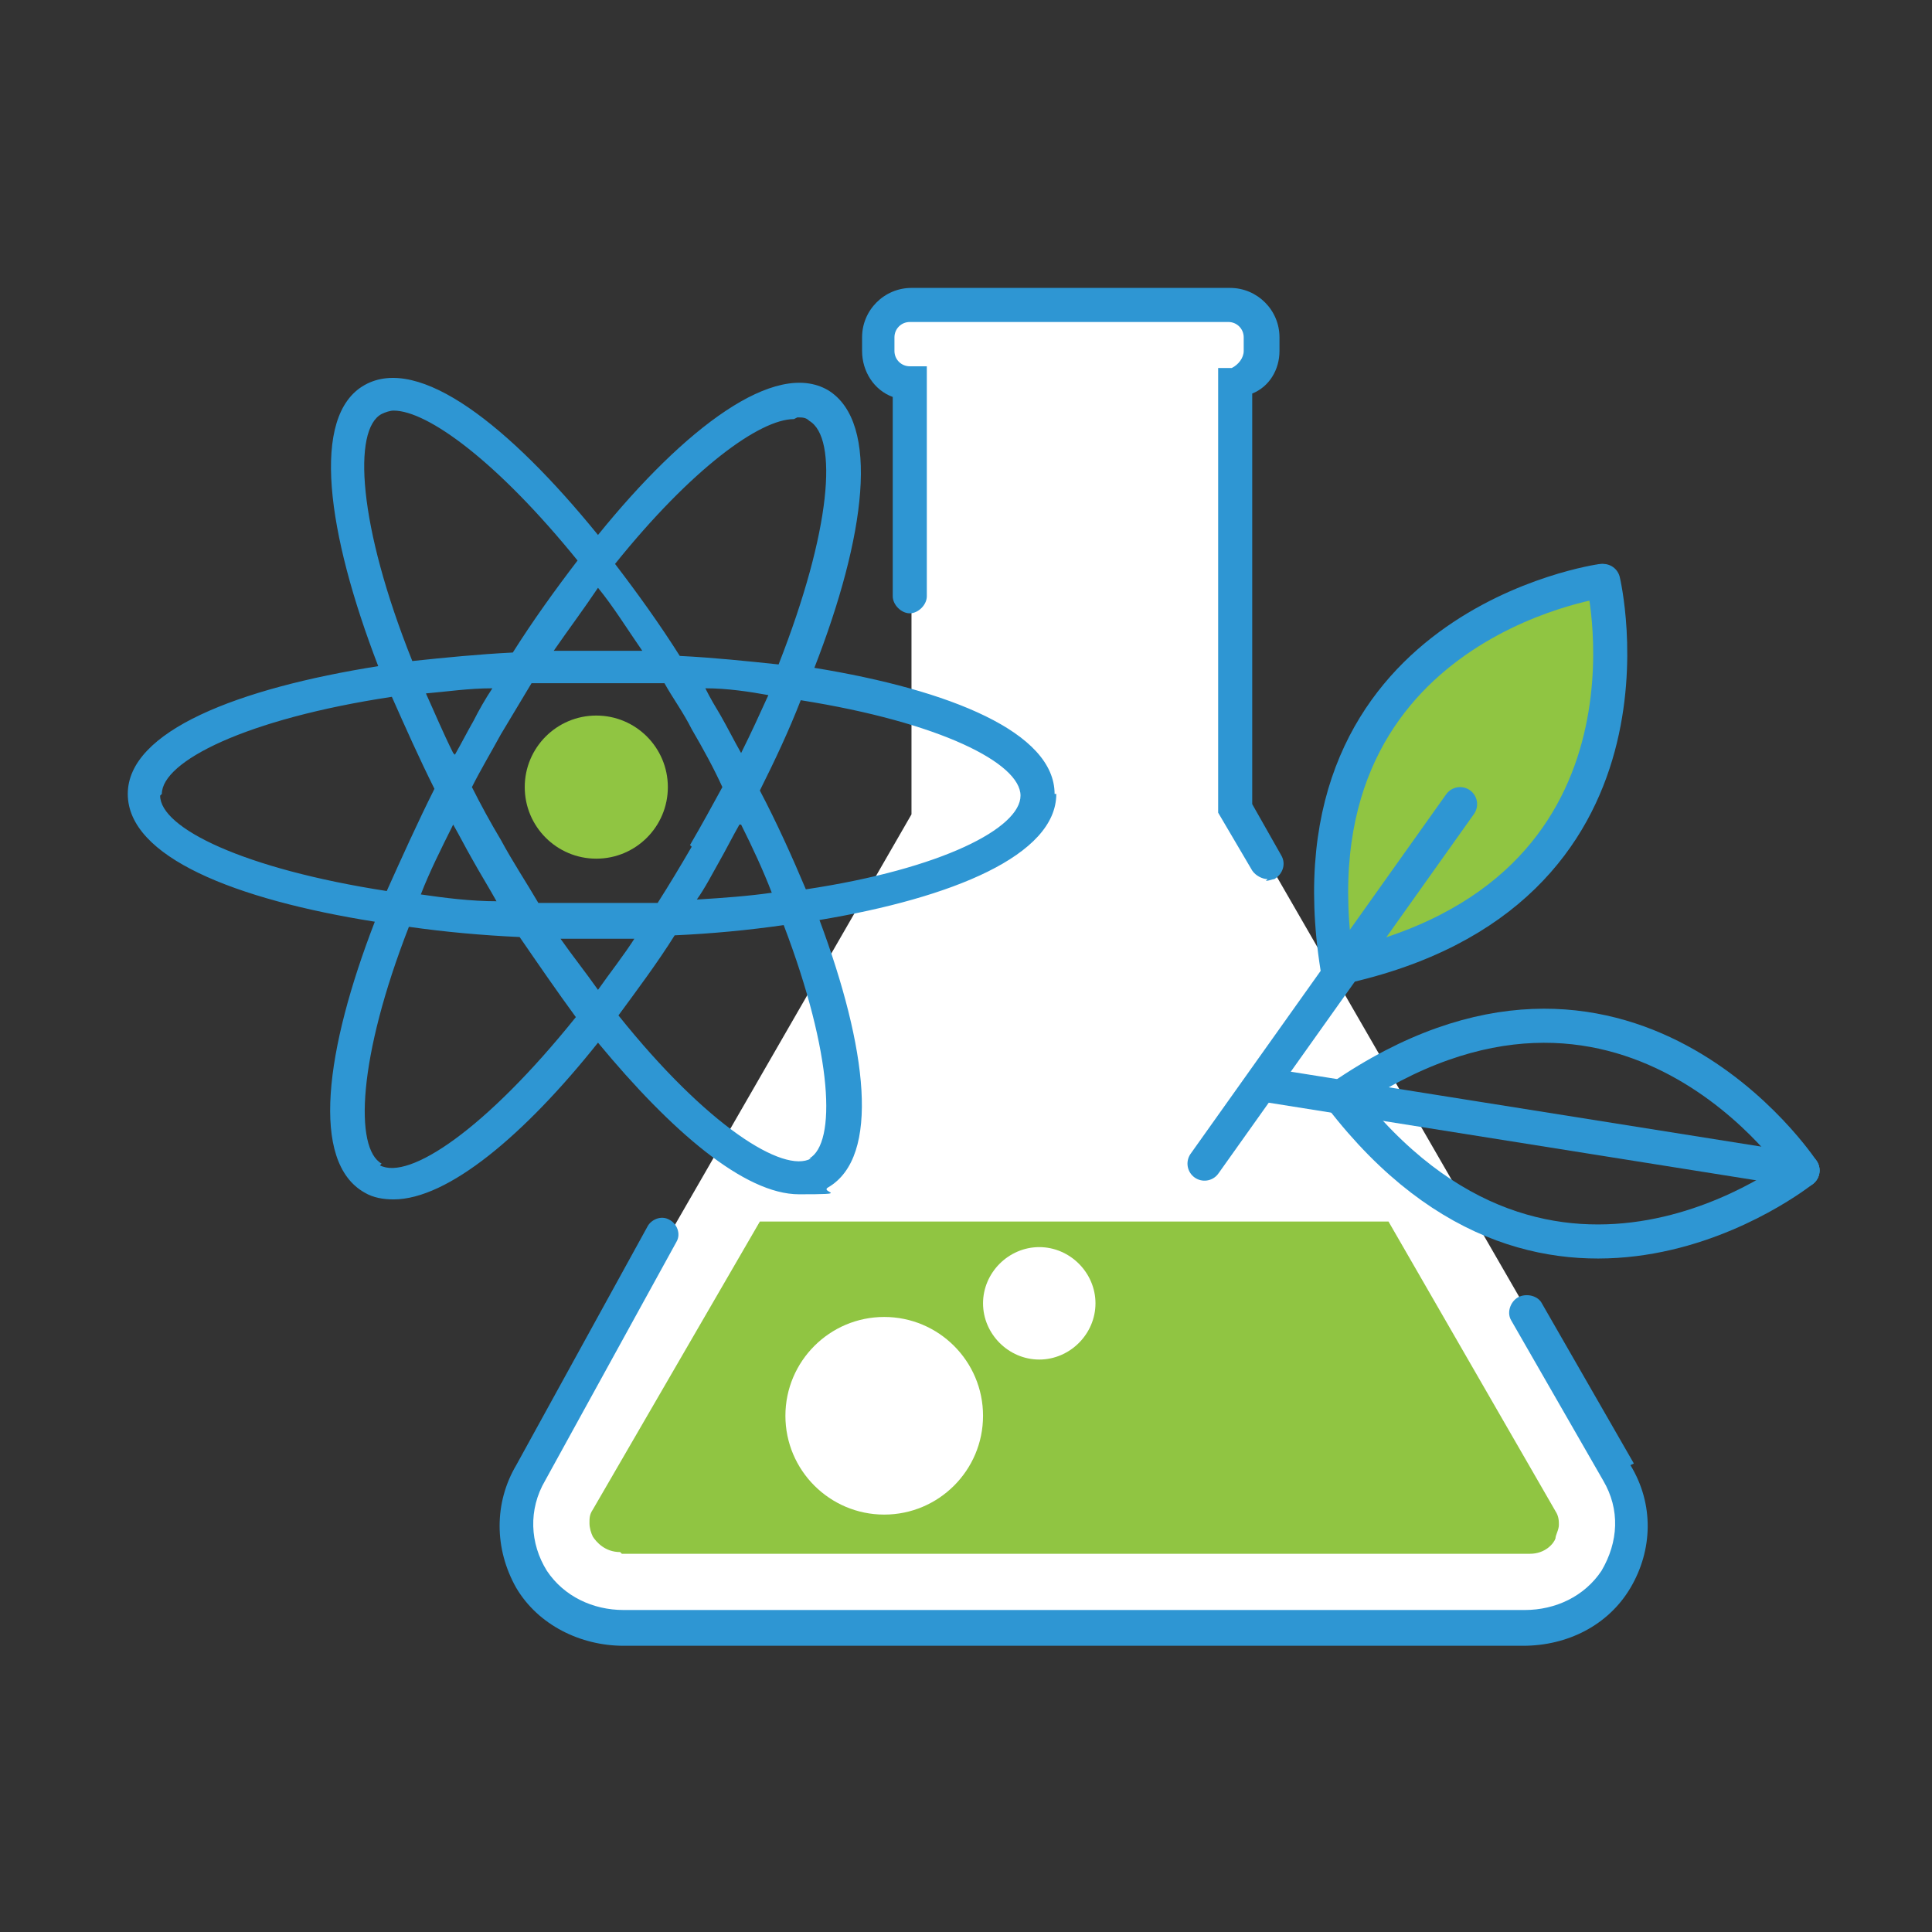 <?xml version="1.0" encoding="UTF-8"?>
<svg id="Layer_1" data-name="Layer 1" xmlns="http://www.w3.org/2000/svg" version="1.1" viewBox="0 0 113.4 113.4">
  <rect x="0" y="0" width="113.4" height="113.4" fill="#333333" stroke="none"/>
  <defs>
    <style>
      .cls-1 {
        stroke-width: 2px;
      }

      .cls-1, .cls-2, .cls-3 {
        fill: none;
      }

      .cls-1, .cls-3 {
        stroke: #2e96d3;
        stroke-linecap: round;
        stroke-miterlimit: 10;
      }

      .cls-2, .cls-4, .cls-5, .cls-6 {
        stroke-width: 0px;
      }

      .cls-3 {
        stroke-width: 2px;
      }

      .cls-4 {
        fill: #90c542;
      }

      .cls-5 {
        fill: #fff;
      }

      .cls-6 {
        fill: #2e96d3;
      }
    </style>
  </defs>
  <rect class="cls-2" width="113.4" height="113.4"/>
  <g>
    <path class="cls-4" d="M78.7,56.6c-.5,0-2.4-11.6,3.6-16.6,4.5-3.8,11.4-5.9,11.4-5.9,0,0,2.9,8.7-1.1,13.6-3.9,4.8-13.9,8.9-13.9,8.9Z"/>
    <g>
      <path class="cls-5" d="M95.1,86.4l-22.5-39v-25c.9-.1,1.6-.9,1.6-1.8v-.8c0-1-.8-1.9-1.9-1.9h-18.7c-1,0-1.9.8-1.9,1.9v.8c0,1,.8,1.9,1.8,1.9v25.3l-22.3,38.7c-2.3,4,.6,9.1,5.2,9.1h53.3c4.7,0,7.6-5,5.3-9.1Z"/>
      <path class="cls-6" d="M74.4,51.6c-.3,0-.7-.2-.9-.5l-2-3.4v-26.1h.8c.4-.2.7-.6.7-1v-.8c0-.5-.4-.9-.9-.9h-18.7c-.5,0-.9.4-.9.9v.8c0,.5.4.9.9.9h1v13.5c0,.5-.5,1-1,1s-1-.5-1-1v-11.7c-1.1-.4-1.8-1.5-1.8-2.7v-.8c0-1.6,1.3-2.9,2.9-2.9h18.7c1.6,0,2.9,1.3,2.9,2.9v.8c0,1.1-.6,2.1-1.6,2.5v24.1l1.7,3c.3.5.1,1.1-.4,1.4-.1,0-.3.1-.5.1Z"/>
      <path class="cls-6" d="M95.9,85.9l-5.4-9.4c-.2-.4-.8-.6-1.3-.4,0,0,0,0,0,0-.5.2-.8.9-.5,1.4l5.4,9.4c1,1.7.9,3.6-.1,5.3-1,1.5-2.7,2.3-4.5,2.3h-52.9c-1.8,0-3.5-.8-4.5-2.3-1-1.6-1.1-3.6-.1-5.3l7.7-14c.3-.5,0-1.1-.4-1.3-.5-.3-1.1,0-1.3.4l-7.7,14c-1.3,2.2-1.3,4.9,0,7.2,1.3,2.2,3.8,3.4,6.3,3.4h52.8c2.6,0,5-1.2,6.3-3.4,1.3-2.2,1.4-4.9,0-7.2Z"/>
    </g>
    <path class="cls-4" d="M36.5,91.2h53.3c.9,0,1.4-.6,1.5-.9,0-.2.2-.5.2-.8,0-.2,0-.5-.2-.8l-9.8-17h-36.9l-9.8,16.9c-.2.3-.2.5-.2.8,0,.3.1.6.2.8.2.3.7.9,1.6.9Z"/>
    <path class="cls-6" d="M61.9,46.6c0-3.6-6.1-6.1-14.1-7.4,3-7.7,3.9-14.4.8-16.3-3.1-1.8-8.4,2.2-13.5,8.5-5.2-6.4-10.5-10.6-13.7-8.8-3.2,1.8-2.2,8.7.8,16.5-8.2,1.3-14.7,3.8-14.7,7.5s6.3,6.2,14.5,7.5c-2.9,7.5-3.8,14.1-.6,15.9.5.3,1.1.4,1.7.4,3.2,0,7.7-3.8,12-9.2,4.3,5.2,8.6,8.9,11.8,8.9s1.2-.1,1.7-.4c3.1-1.8,2.3-8.2-.5-15.7,7.8-1.3,13.9-3.8,13.9-7.4ZM46.8,24.5c.3,0,.5,0,.7.2,1.7,1,1.3,6.4-1.8,14.3-1.9-.2-3.8-.4-5.8-.5-1.2-1.9-2.5-3.7-3.8-5.4,4.5-5.6,8.5-8.5,10.5-8.5ZM40.6,49.7c-.7,1.2-1.3,2.2-2,3.3-1.2,0-2.5,0-3.9,0s-2.1,0-3.1,0c-.7-1.2-1.5-2.4-2.2-3.7-.6-1-1.2-2.1-1.7-3.1.5-1,1.1-2,1.7-3.1.6-1,1.2-2,1.8-3,1.1,0,2.3,0,3.5,0s2.9,0,4.3,0c.5.9,1.1,1.7,1.6,2.7.7,1.2,1.3,2.3,1.8,3.4-.6,1.1-1.2,2.2-1.9,3.4ZM43.5,48.4c.7,1.4,1.3,2.7,1.8,4-1.4.2-2.8.3-4.4.4.5-.7.9-1.5,1.3-2.2.4-.7.8-1.5,1.2-2.2ZM37.3,55c-.7,1.1-1.5,2.1-2.2,3.1-.7-1-1.5-2-2.2-3,.6,0,1.2,0,1.8,0,.9,0,1.7,0,2.6,0ZM29.2,52.9c-1.6,0-3.1-.2-4.5-.4.5-1.3,1.2-2.7,1.9-4.1.4.7.7,1.3,1.1,2,.5.9,1,1.7,1.5,2.6ZM26.6,44.2c-.6-1.2-1.1-2.4-1.6-3.5,1.2-.1,2.5-.3,3.9-.3-.4.6-.8,1.3-1.1,1.9-.4.7-.7,1.3-1.1,2ZM32.5,38.2c.9-1.3,1.8-2.5,2.6-3.7.9,1.1,1.7,2.4,2.6,3.7-1,0-2,0-3,0-.7,0-1.5,0-2.2,0ZM42.3,42c-.3-.5-.6-1-.9-1.6,1.3,0,2.6.2,3.7.4-.5,1.1-1,2.2-1.6,3.4-.4-.7-.8-1.5-1.2-2.2ZM22.4,24.3c.2-.1.5-.2.7-.2,2,0,6.1,3,10.8,8.8-1.3,1.7-2.6,3.5-3.8,5.4-2,.1-4,.3-5.9.5-3.2-8-3.5-13.6-1.8-14.5ZM9.5,46.6c0-1.9,4.9-4.4,13.5-5.7.8,1.8,1.6,3.6,2.5,5.4-1,2-1.9,4-2.8,6-8.4-1.3-13.3-3.7-13.3-5.6ZM22.4,68.3c-1.6-.9-1.4-6.2,1.6-13.9,2.1.3,4.3.5,6.5.6,1.1,1.6,2.2,3.2,3.3,4.7-5.3,6.6-9.8,9.6-11.5,8.7ZM47.6,68c-1.6.9-6.1-1.9-11.3-8.4,1.1-1.5,2.3-3.1,3.3-4.7,2.2-.1,4.3-.3,6.4-.6,2.9,7.6,3.1,12.8,1.5,13.7ZM47.3,52.2c-.8-1.9-1.7-3.9-2.7-5.8.9-1.8,1.7-3.5,2.4-5.3,8.2,1.3,12.9,3.7,12.9,5.6,0,1.9-4.6,4.3-12.6,5.5Z"/>
    <circle class="cls-4" cx="35" cy="46.2" r="4.2"/>
    <path class="cls-3" d="M94,34.1s-18.7,2.6-15.5,22.7"/>
    <path class="cls-3" d="M78.6,56.8c19.9-4.3,15.5-22.7,15.5-22.7"/>
    <line class="cls-3" x1="85.7" y1="47.2" x2="70.7" y2="68.3"/>
    <path class="cls-3" d="M105.8,68.7s-10.4-15.8-27.1-4.3"/>
    <path class="cls-3" d="M78.7,64.4c12.4,16.1,27.1,4.3,27.1,4.3"/>
    <line class="cls-3" x1="105.8" y1="68.7" x2="74.4" y2="63.7"/>
    <path class="cls-5" d="M51.9,88.9c-3.2,0-5.8-2.6-5.8-5.8s2.6-5.8,5.8-5.8,5.8,2.6,5.8,5.8-2.6,5.8-5.8,5.8Z"/>
    <path class="cls-5" d="M61,79.8c-1.8,0-3.3-1.5-3.3-3.3s1.5-3.3,3.3-3.3,3.3,1.5,3.3,3.3-1.5,3.3-3.3,3.3Z"/>
    <path class="cls-1" d="M38.9,89.1"/>
    <path class="cls-3" d="M78.6,56.8"/>
  </g>
</svg>